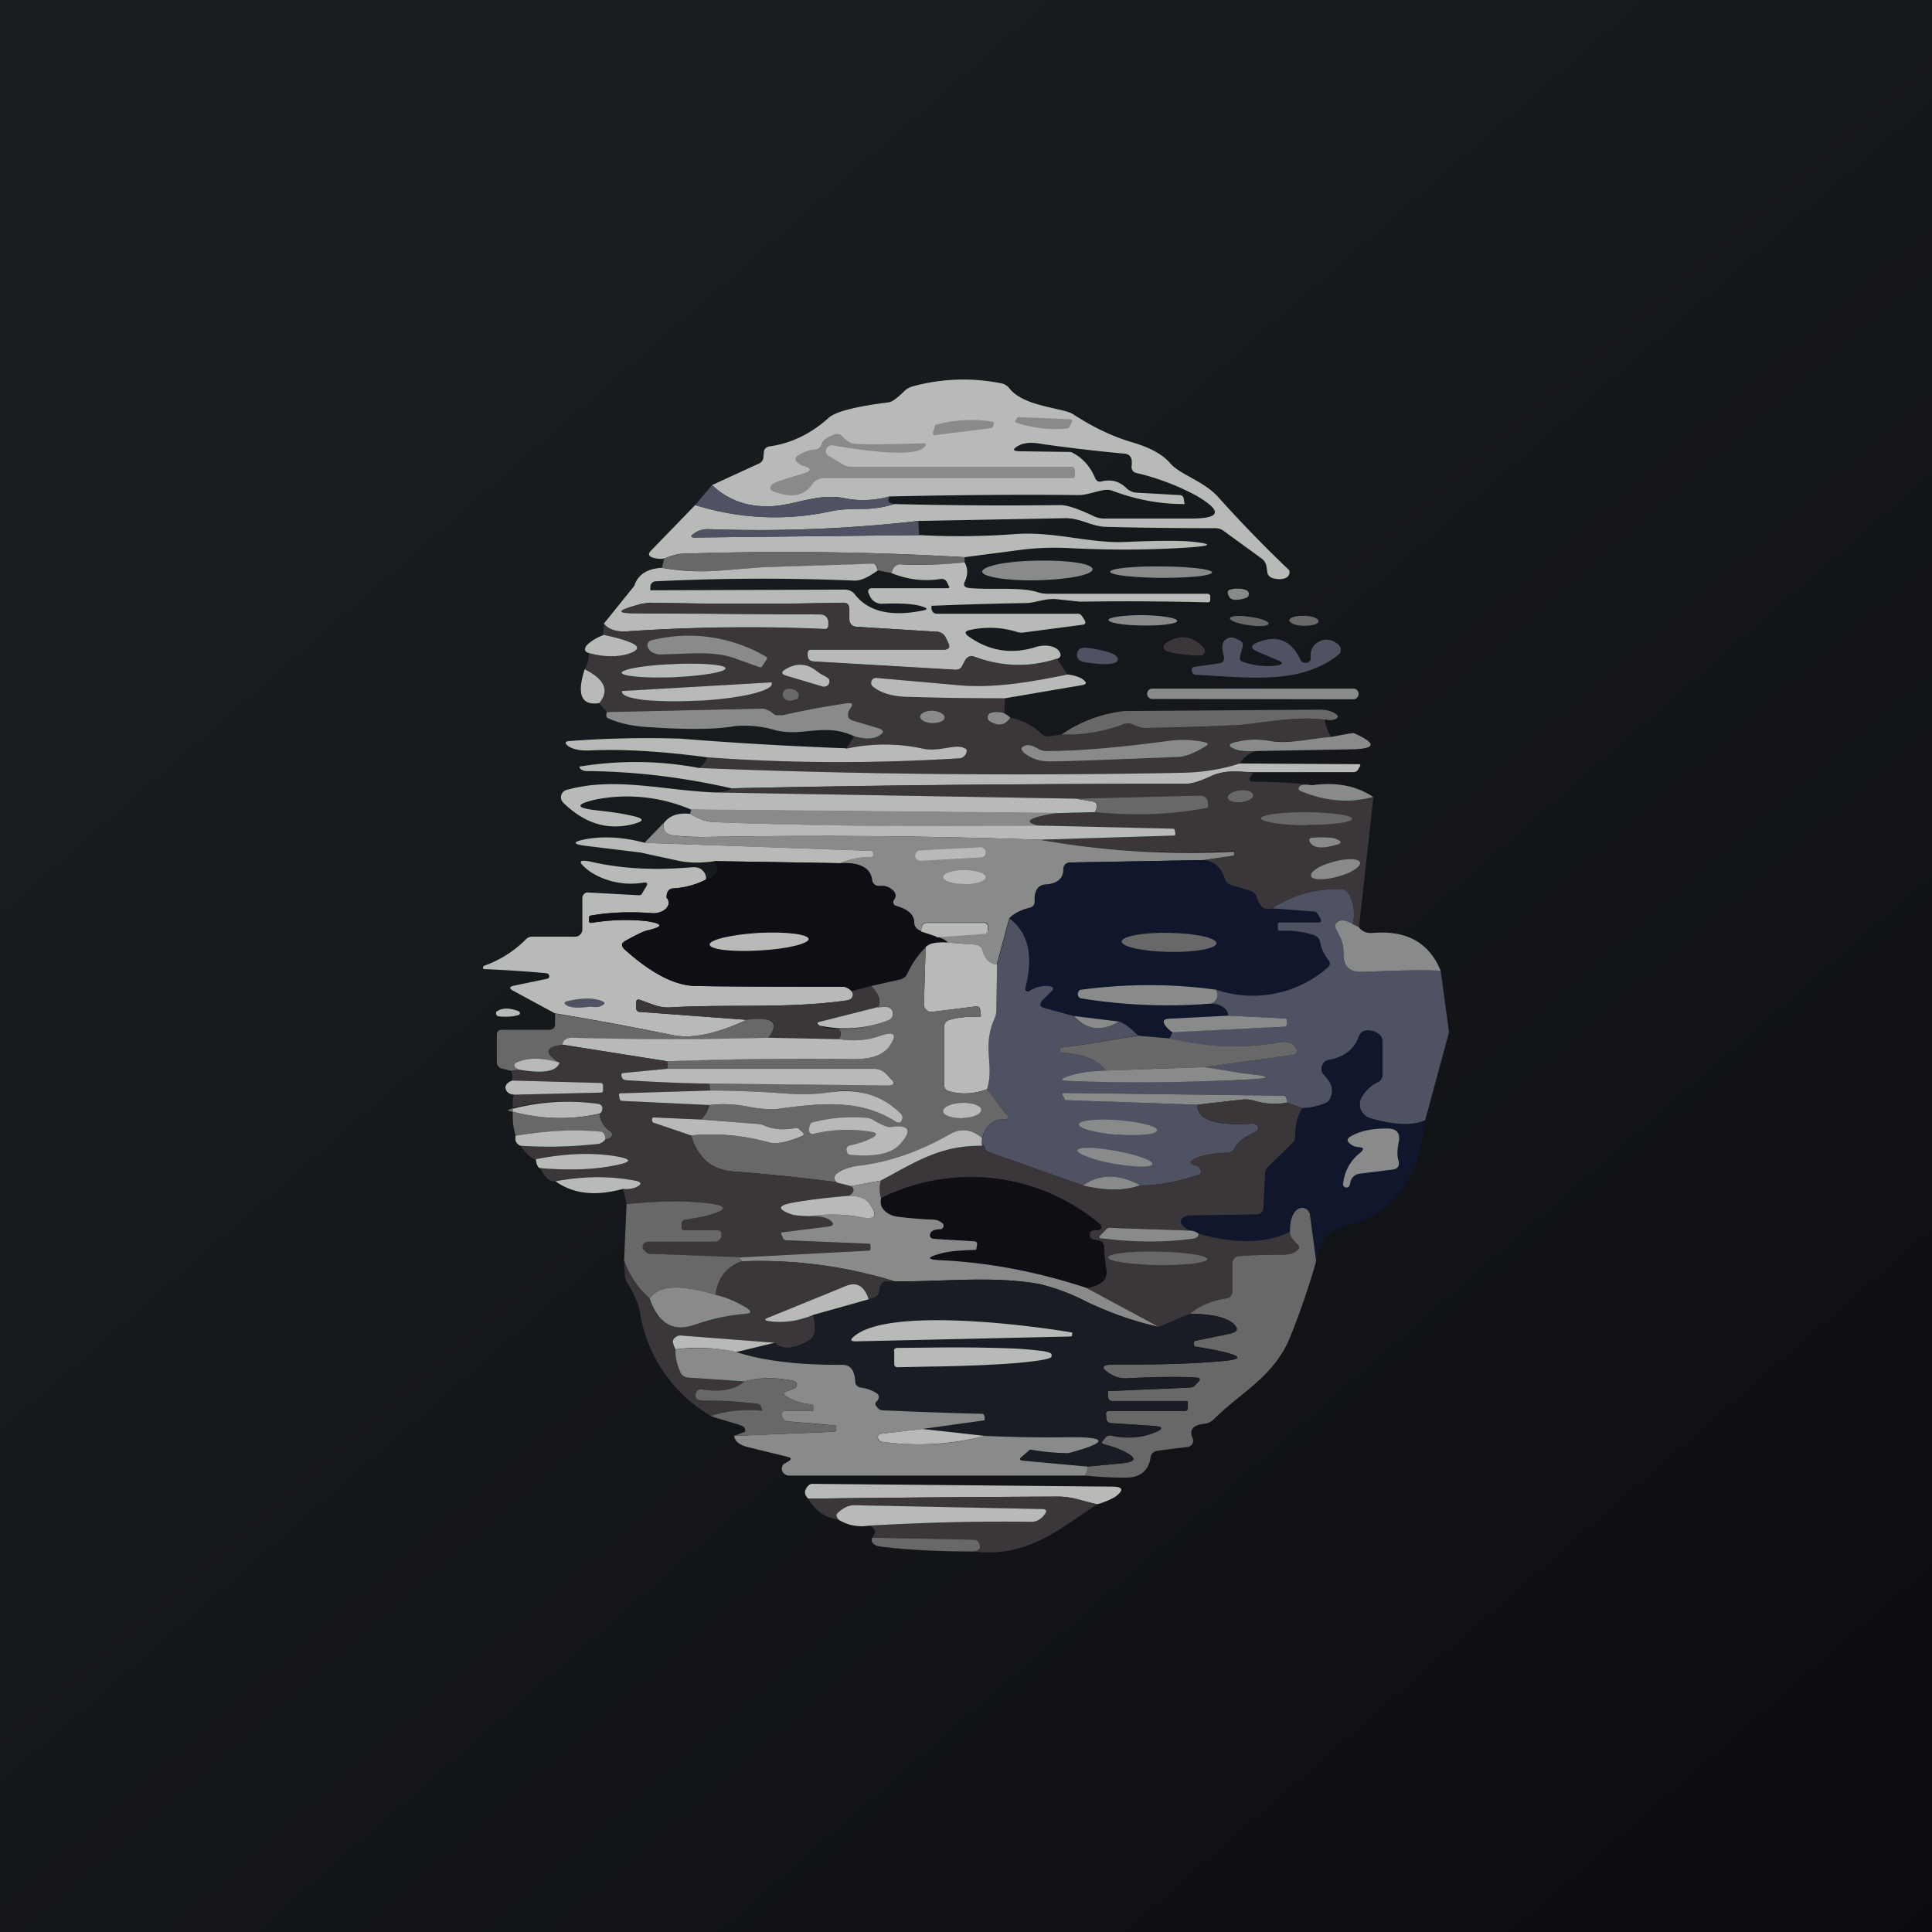 <!-- by TradingView --><svg width="56" height="56" viewBox="0 0 56 56" xmlns="http://www.w3.org/2000/svg"><path fill="url(#a)" d="M0 0h56v56H0z"/><path d="M26.62 15.1c-2.01.23-4.03.31-6.05.24a.71.71 0 0 0-.46.13c-.1.07-.1.11.03.11l6.5-.07c.93.05 1.86.04 2.8-.03 1.11-.08 2.15.27 3.15.23.9-.04 1.51-.04 1.85-.02.73.07.73.13 0 .18-1.06.07-2.2.08-3.4.02-.53-.03-1.05-.01-1.54.06l-1.54.2a90.72 90.72 0 0 0-8.18-.1c-.1 0-.28.04-.53.14a.74.74 0 0 1-.34-.03c-.11-.04-.13-.1-.05-.19l1.29-1.33c1.31.4 2.62.46 3.93.18.22-.05.53-.07.91-.07.3 0 .61-.04.93-.14 1.6.04 3.2.05 4.82.03.18 0 .5.1.96.32.1.05.2.07.31.07h2.51c.86 0 .92-.21.18-.65a7.02 7.02 0 0 0-1.76-.67c-.1-.02-.15-.1-.14-.2.03-.22-.03-.34-.2-.36a48.22 48.22 0 0 1-2.4-.28c-.3-.06-.53-.04-.7.06-.16.1-.14.14.04.15l1.47.02c.02 0 .05 0 .07.02.3.15.52.4.66.73.04.1.11.13.2.1.28-.06.5 0 .7.19.08.08.18.13.3.14l1.25.07c.07 0 .11.04.12.1l.02.13a.02.02 0 0 1-.03.03c-.7 0-1.38-.13-2.07-.39-.24-.09-.63.13-.96.13-1.83-.02-3.66 0-5.48.04-.45.12-.89.14-1.31.05-.89-.17-1.57.3-2.43.23a2.19 2.19 0 0 1-1.41-.61l1.35-.62c.09-.04.14-.11.14-.21l.01-.11c0-.1.06-.16.16-.18.64-.09 1.21-.37 1.72-.83.2-.18.79-.33 1.75-.45.1-.02.23-.12.42-.3a.56.56 0 0 1 .26-.16c.85-.23 1.7-.26 2.57-.09.1.02.18.07.24.15.43.54 1.58.56 1.85.75.6.39 1.18.66 1.74.82.5.15.86.35 1.07.6.3.34.98.51 1.41 1a37.88 37.88 0 0 0 2.04 2.1.18.18 0 0 1-.08.21c-.09.05-.2.06-.36.03-.12-.03-.2-.1-.2-.22l-.02-.12a.35.35 0 0 0-.14-.24l-1.1-.8a.4.4 0 0 0-.24-.08c-1.41 0-2.48-.02-3.2-.04-.4-.02-.72-.25-1.14-.25l-4.27.08Z" fill="#B7BAB6"/><path d="M31 12.15c.07 0 .1.04.06.1l-.08.16h-.01l-.02.01a3.54 3.54 0 0 1-1.52-.18.05.05 0 0 1 0-.04l.04-.07c.01-.03.04-.04.07-.04l1.46.06ZM27.13 12.61c-.08.02-.1-.02-.08-.1l.05-.17.01-.02.02-.01a3.86 3.86 0 0 1 1.67-.08.05.05 0 0 1 0 .05l-.01.07a.08.08 0 0 1-.07.06l-1.59.2ZM23.26 13.5a.48.48 0 0 1-.13-.08c-.1-.08-.1-.16.02-.23.15-.09.3-.15.47-.16.11-.02.18-.07.2-.18.04-.1.15-.18.35-.25.1-.04.2-.02.26.06.13.13.24.2.33.2.29.03.95.02 1.99-.01.1 0 .11.03.05.1-.2.24-1.08.23-2.66-.04a.17.17 0 0 0-.19.11.16.16 0 0 0 .08.2l.4.24a.5.5 0 0 0 .26.07h6.37a.1.1 0 0 1 .07.03.1.1 0 0 1 .03.06v.16c0 .05-.02.08-.07.08h-7.2a.42.42 0 0 0-.35.18c-.22.33-.58.4-1.08.22-.15-.05-.17-.12-.08-.22.05-.05.34-.15.89-.31.26-.08.26-.16 0-.23Z" fill="#898B8B"/><path d="M20.64 14.06c.37.37.84.57 1.41.61.86.07 1.54-.4 2.43-.23.42.09.86.07 1.3-.05a.48.48 0 0 0-.03.12c0 .03.02.05.06.07l.11.03c-.32.1-.63.15-.93.14-.38 0-.69.02-.9.07a7.67 7.67 0 0 1-3.94-.18l.49-.58ZM26.62 15.1l.02.41-6.5.07c-.12 0-.14-.04-.03-.11.12-.1.27-.14.46-.13 2.02.07 4.04-.01 6.05-.24Z" fill="#4F5262"/><path d="M27.96 16.14v.16c-.44.06-1.05.08-1.84.06-.14 0-.23.08-.28.25l-.4-.08-.02-.1c-.02-.06-.06-.08-.12-.08l-3.18.09-1.25.1c-.55.04-1.11.01-1.68-.08l.06-.27c.25-.1.43-.14.53-.14 2.72-.1 5.45-.06 8.18.1Z" fill="#696868"/><path d="M30.07 16.82c.89-.02 1.6-.16 1.6-.32s-.72-.27-1.6-.25c-.89.01-1.6.16-1.6.32 0 .15.72.27 1.6.25Z" fill="#898B8B"/><path d="M25.45 16.53c-.2.14-.44.3-.68.3a63.4 63.4 0 0 0-5.77.02.16.16 0 0 0-.15.16v.09l.01.01 5.62-.02c.12 0 .22.04.3.14.39.5 1.04.65 1.95.47.17-.03.17-.07 0-.12-.25-.08-.64-.1-1.17-.08a.37.37 0 0 1-.35-.23l-.04-.09a.1.1 0 0 1 .01-.09.1.1 0 0 1 .08-.04h2.21c.04 0 .05-.02.04-.05l-.06-.12c-.03-.07-.09-.1-.17-.1-.5.08-.98.02-1.44-.17.05-.17.14-.26.28-.25a12 12 0 0 0 1.84-.06c.1.18.1.37 0 .57-.04.1 0 .15.1.17.66.07 1.52-.04 2.03.13.1.03.18.04.28.04H35a.08.08 0 0 1 .08.09v.09c0 .04-.02.07-.07.07a89.63 89.63 0 0 0-3.71-.02l-.65-.07c-.36-.04-.63.11-.93.11a107.29 107.29 0 0 0-2.72.08v.1c.01.03.03.07.06.1.03.02.07.03.1.03h4.08c.06 0 .1.03.13.08l.07.11c.04.08.02.12-.07.13l-1.75.23-.1-.01a2.64 2.64 0 0 0-1.4-.07c-.16.03-.17.1-.04.19.58.41 1.21.52 1.89.32.17-.06.34-.07.48-.04.14.03.24.1.28.2.03.08 0 .14-.1.17-.79.26-1.6.24-2.4-.05a.2.2 0 0 0-.25.08l-.1.19a.21.21 0 0 1-.2.1l-4.11-.24c-.1-.01-.16-.07-.16-.17v-.09c0-.06.03-.09.09-.09h3.84c.16 0 .2-.07.13-.22l-.06-.12a.3.3 0 0 0-.28-.18l-2.27-.14c-.17 0-.25-.09-.25-.25v-.27c0-.12-.06-.18-.17-.18-1.8.04-3.66.04-5.6 0l-.24.03-.25.07c-.46.14-.45.2.04.2l5.4.04a.22.22 0 0 1 .22.22v.09a.13.13 0 0 1-.03.09.12.12 0 0 1-.1.03 50.8 50.8 0 0 0-5.7.06c-.32.02-.54-.05-.68-.22l.87-1.08a.24.24 0 0 0 .03-.06c.11-.3.38-.46.78-.48.57.1 1.13.12 1.68.08l1.25-.1 3.18-.1c.06 0 .1.03.12.1l.03.09Z" fill="#B7BAB6"/><path d="M33.65 16.75c.82 0 1.48-.06 1.48-.16 0-.09-.66-.17-1.48-.17-.81-.01-1.47.06-1.47.15 0 .1.66.17 1.47.18ZM35.73 17.07c.2-.02.33 0 .42.05a.12.12 0 0 1-.03.21c-.28.09-.45.07-.5-.05-.07-.12-.03-.2.1-.2Z" fill="#898B8B"/><path d="m30.64 19.1.3.45c-1.09.22-2.17.42-3.28.3l-2.26-.2a.14.14 0 0 0-.14.09.13.13 0 0 0 .04.15c.23.2.6.3 1.1.31.9.03 1.81.04 2.73.04l-.02.43a.76.76 0 0 0-.38-.02.13.13 0 0 0-.1.1.14.14 0 0 0 .06.14c.25.18.45.14.59-.09.34.07.64.22.9.46.07.07.16.1.26.08l.33-.05c.62.02 1.22-.08 1.8-.3a.32.32 0 0 1 .27 0c.13.06.2.11.36.1.95 0 1.8-.03 2.58-.07.7-.03 1.7-.28 2.62-.16.02.16.08.33.18.5-.54.04-1.2.2-1.68.12a2.8 2.8 0 0 0-1 0c-.33.07-.34.16-.03.26.1.03.29.04.54.03a.86.86 0 0 0-.48.36c-.51.17-1.08.26-1.7.27-4.67.1-9.32.05-13.97-.14.15-.12.22-.23.23-.31 2.3.17 4.73.19 7.32.03a.23.23 0 0 0 .21-.23c0-.03-.03-.05-.1-.08-.26-.1-.72.13-1.17.03a5.25 5.25 0 0 0-2.22 0l.23-.36c.29.1.53.09.7-.01.18-.1.17-.17-.02-.23l-.71-.21c-.13-.04-.17-.12-.14-.24a.34.34 0 0 1 .06-.12c.1-.13.04-.17-.15-.14-.79.12-1.4.23-1.82.33-.1.02-.15.02-.19 0a.61.61 0 0 1-.13-.08.44.44 0 0 0-.29-.1l-4.48.1-.22-.26c.3-.36.16-.69-.42-.99a.87.87 0 0 0 .12-.46c.45.12.84.13 1.15.02.33-.11.33-.23 0-.35a4.32 4.32 0 0 0-.74-.2l.03-.32c.14.17.36.24.67.22a50.78 50.78 0 0 1 5.76-.07.12.12 0 0 0 .07-.06l.01-.05v-.1a.22.22 0 0 0-.22-.21l-5.4-.03c-.49 0-.5-.07-.04-.21l.25-.07.24-.03c1.94.04 3.8.04 5.6 0 .11 0 .17.06.17.18v.27c0 .16.08.25.25.25l2.27.14a.3.3 0 0 1 .28.18l.06.13c.08.14.03.21-.13.21h-3.84c-.06 0-.1.03-.1.1V19c0 .1.06.16.17.17l4.12.24a.2.2 0 0 0 .19-.1l.1-.19a.2.2 0 0 1 .25-.09c.8.3 1.61.32 2.4.06Z" fill="#3A3639"/><path d="M33.12 18.13c.55.01 1-.05 1-.13 0-.09-.44-.16-1-.17-.54 0-.99.06-.99.14 0 .08.44.16 1 .16Z" fill="#898B8B"/><path d="M36.2 18.12c.3.05.56.03.57-.04.02-.07-.23-.16-.54-.2-.3-.05-.57-.03-.58.04 0 .07.23.16.54.2ZM37.8 18.14c.23 0 .42-.05.42-.13 0-.09-.19-.16-.42-.16-.23-.01-.43.05-.43.13s.19.16.42.16Z" fill="#696868"/><path d="M17.48 18.4c.31.06.56.13.74.2.33.12.33.24 0 .35-.31.1-.7.1-1.15-.02-.08-.02-.12-.06-.11-.12 0-.04.02-.08.06-.12.14-.13.3-.22.46-.28Z" fill="#B7BAB6"/><path d="M21.33 19.09c-.64-.23-1.27-.14-2.22-.12a.57.57 0 0 1-.18-.05.29.29 0 0 1-.15-.15.16.16 0 0 1 0-.13.15.15 0 0 1 .1-.08 4.43 4.43 0 0 1 3.35.49v.05l-.13.2c-.02.04-.04.05-.08.04l-.7-.25Z" fill="#898B8B"/><path d="M34.37 18.48c.18.02.36.12.52.3a.13.13 0 0 1-.08.22c-.14 0-.3 0-.5-.03-.2-.02-.37-.05-.5-.1a.13.13 0 0 1-.08-.1.13.13 0 0 1 .05-.12c.2-.14.4-.2.59-.17Z" fill="#3A3639"/><path d="m37.02 19.13-.57-.24c-.21-.1-.21-.18 0-.27.57-.23.98-.06 1.24.5.02.05.06.08.12.09a.2.2 0 0 0 .12-.02.1.1 0 0 0 .06-.1v-.13a.44.44 0 0 1 .22-.35.45.45 0 0 1 .42-.03c.17.08.25.17.23.28 0 .05-.03.1-.08.13-1.1.86-2.55.65-4.1.57a.12.12 0 0 1-.13-.1.12.12 0 0 1 0-.08c.01-.03.03-.05.07-.05l.7-.1c.13-.01.18-.09.15-.22-.06-.21-.05-.36.02-.44.1-.1.2-.12.33-.06l.13.06c.03.02.05.04.07.08v.1l-.07.24c-.03.11 0 .18.09.2.34.11.66.14.96.1.2-.03.2-.09.02-.16ZM32.4 19.12c-.02.14-.33.17-.92.08-.2-.03-.28-.11-.26-.25.02-.14.13-.2.32-.17.6.09.88.2.86.34Z" fill="#4F5262"/><path d="M19.53 19.63c.83-.04 1.5-.15 1.5-.26 0-.1-.68-.16-1.51-.12-.83.03-1.5.15-1.5.25s.68.16 1.51.13ZM23.67 19.45c.12.1.26.15.32.2.03.02.05.05.05.08s0 .07-.02.1a.2.2 0 0 1-.05.05.18.18 0 0 1-.12.02l-1.07-.32c-.13-.04-.14-.1-.03-.17.32-.2.63-.19.92.04ZM16.95 19.4c.58.29.72.62.42.98-.52.08-.66-.25-.42-.99ZM30.95 19.55c.21.03.37.08.46.16.1.08.08.13-.05.15l-2.23.38c-.92 0-1.83-.01-2.74-.04-.5 0-.86-.11-1.09-.3a.14.14 0 0 1-.04-.16.14.14 0 0 1 .14-.09l2.26.2c1.1.12 2.2-.08 3.29-.3ZM22.36 19.78a.02.02 0 0 1 .01 0v.04c.01.1-.2.2-.6.3-.4.09-.93.16-1.5.19h-.1a11.3 11.3 0 0 1-1.51-.02c-.2-.03-.36-.06-.47-.1-.1-.04-.16-.08-.16-.13v-.03l4.33-.25Z" fill="#B7BAB6"/><path d="M39.24 19.96H33.4a.15.15 0 0 0-.15.14v.01c0 .08.07.15.15.15l5.83.01c.08 0 .15-.07.15-.15v-.01a.15.15 0 0 0-.15-.15Z" fill="#898B8B"/><path d="M22.98 20.3a.27.27 0 0 1-.22-.03.17.17 0 0 1-.07-.12.16.16 0 0 1 .05-.14c.08-.07.18-.06.32 0l.08.08c.01.03.02.07 0 .1 0 .05-.03.08-.08.09-.04 0-.06 0-.08.02Z" fill="#696868"/><path d="M24.76 21.34c-.87-.4-1.46.02-2.27-.17a3.1 3.1 0 0 0-1.21-.12c-.56.1-1.42.1-2.57.02-.43-.03-.8-.12-1.08-.25-.06-.02-.07-.08-.04-.18l4.48-.1c.1 0 .2.04.29.1.04.04.08.06.13.09h.19c.43-.1 1.03-.22 1.82-.34.2-.03.25.01.15.14a.34.34 0 0 0-.06.12c-.03.12.01.2.14.24l.71.21c.19.06.2.13.03.23-.18.1-.42.1-.71.01Z" fill="#898B8B"/><path d="M38.4 20.86c-.91-.12-1.93.13-2.62.16-.77.04-1.63.06-2.58.08-.16 0-.23-.05-.36-.1a.32.32 0 0 0-.27-.01c-.58.22-1.18.32-1.8.3a3.93 3.93 0 0 1 1.83-.68l5.65-.04c.17 0 .32.03.45.11.11.07.1.13-.01.17a.46.46 0 0 1-.29 0Z" fill="#696868"/><path d="M27.02 20.96c.2 0 .36-.07.36-.16 0-.1-.15-.18-.34-.2-.2 0-.36.07-.37.17 0 .1.15.18.35.19ZM29.1 20.67c.06.03.12.07.18.13-.14.23-.34.26-.6.1a.14.14 0 0 1-.05-.14.13.13 0 0 1 .1-.1c.1-.03.22-.03.38.01ZM36.4 21.77c-.24.01-.42 0-.53-.03-.31-.1-.3-.19.03-.25.3-.07.64-.07 1 0 .49.07 1.14-.09 1.68-.13.43-.08.65-.12.66-.11.68.3.65.46-.1.47l-2.73.05Z" fill="#898B8B"/><path d="M24.53 21.7a5.25 5.25 0 0 1 2.22 0c.45.1.91-.13 1.17-.03.07.03.1.05.1.08a.23.23 0 0 1-.21.23c-2.59.16-5.03.14-7.32-.03-1.28-.17-2.4-.24-3.34-.2-.33.02-.56-.03-.7-.14-.09-.08-.07-.12.05-.13a30.3 30.3 0 0 1 3.22-.07c1.61.13 3.22.22 4.8.28Z" fill="#B7BAB6"/><path d="M30.35 21.77c.9 0 2.08-.1 3.57-.3.3-.04.64-.03.99.04.12.03.13.07.02.13-.33.2-.6.3-.79.3-2 .08-3.24.13-3.71.13-.3 0-.54-.08-.75-.25-.1-.1-.1-.16.04-.21.1-.03.21 0 .35.08.09.06.18.08.28.08Z" fill="#898B8B"/><path d="M20.26 22.26c4.65.19 9.3.23 13.97.14.62-.01 1.19-.1 1.7-.27l3.46.02c.04 0 .05.02.03.06l-.06.1a.13.13 0 0 1-.05.05.14.14 0 0 1-.07.02h-2.9c-.45 0-.8-.08-1.24.12-.32.15-.56.22-.72.22-4.4 0-8.8.04-13.18.13-1.4-.32-2.8-.49-4.21-.5a.26.26 0 0 1-.16-.06c-.05-.05-.05-.07.03-.08 1.16-.18 2.29-.16 3.4.05Z" fill="#B7BAB6"/><path d="M36.34 22.39c-.08.09-.12.15-.12.2 0 .05.05.07.15.07.57 0 1.12.03 1.66.1-.19-.03-.3-.02-.36.03-.05.06-.04.1.04.14.71.3 1.41.36 2.1.17l-.42 3.79-.18-.1c.07-.31.03-.6-.1-.86a.25.25 0 0 0-.23-.15 3.3 3.3 0 0 0-2 .55c-.21.08-.37-.03-.46-.33a.28.28 0 0 0-.19-.18l-.54-.16a.27.27 0 0 1-.19-.18c-.1-.34-.32-.52-.63-.55l.88-.13c.02 0 .03-.02.03-.04v-.07c0-.02-.01-.02-.02-.02a25.1 25.1 0 0 1-5.63-.33l3.89-.12c.03 0 .05-.02.05-.05l-.02-.1c0-.03-.02-.05-.04-.05l-3.88-.08c-.5-.11-.34-.24.48-.37l1.12-.03A11.6 11.6 0 0 0 35 23.4c.01-.01.02-.03.01-.04l-.01-.12a.21.21 0 0 0-.22-.18l-3.6.09-10.45-.18c.32-.03.48-.08.46-.12 4.39-.1 8.78-.13 13.18-.13.16 0 .4-.07.72-.22.44-.2.79-.13 1.24-.11Z" fill="#3A3639"/><path d="m20.74 22.97 10.45.18.47.08c.1.01.14.07.13.17-.01.05-.03.1-.06.14l-1.12.03-10.57-.1a4.72 4.72 0 0 0-2.75-.3c-.63.14-.62.25.02.32.48.05.83.11 1.07.17.29.07.29.14 0 .22-.75.2-1.43 0-2.06-.62a.22.22 0 0 1 .09-.36c1.4-.4 2.88.02 4.33.07Z" fill="#B7BAB6"/><path d="M38.03 22.76c.71-.1 1.3.02 1.77.34-.68.19-1.38.13-2.1-.17-.07-.03-.08-.08-.03-.14.05-.05.17-.06.36-.03Z" fill="#898B8B"/><path d="M35.98 23.25c.2-.02.35-.12.34-.2 0-.1-.18-.16-.38-.14-.2.02-.36.12-.35.21.01.1.19.15.39.13ZM31.73 23.54a.33.33 0 0 0 .06-.14c.01-.1-.03-.16-.13-.17l-.47-.08 3.6-.09a.21.21 0 0 1 .22.18l.01.12a.06.06 0 0 1-.05.06c-1.07.2-2.15.23-3.24.12Z" fill="#696868"/><path d="M30.6 23.57c-.81.13-.97.26-.47.37-3.71.03-6.86 0-9.45-.11-.2-.01-.43-.09-.68-.24l.04-.13 10.57.1Z" fill="#898B8B"/><path d="M20 23.59c.25.15.47.23.68.24 2.59.1 5.74.14 9.45.1l3.88.09c.02 0 .04.02.04.04l.02.11c0 .03-.02.05-.05.05l-3.89.12c-3.17-.11-6.41-.14-9.71-.08-.31 0-.62-.01-.93-.05-.2-.03-.28-.14-.25-.35.16-.22.42-.31.76-.27Z" fill="#B7BAB6"/><path d="M37.87 23.91c.73 0 1.32-.07 1.32-.18 0-.1-.59-.18-1.32-.19-.73 0-1.32.08-1.32.18 0 .1.59.2 1.32.2Z" fill="#696868"/><path d="M19.24 23.86c-.03.2.06.32.25.35.3.04.62.06.93.05 3.3-.06 6.54-.03 9.71.08a25.09 25.09 0 0 0 5.64.35v.07c0 .02 0 .04-.02.04l-.88.13L31 25a.19.19 0 0 0-.18.2c0 .27-.18.42-.53.44a.3.3 0 0 0-.25.16.65.65 0 0 0-.05.32c0 .1-.04.16-.14.19-.27.07-.47.17-.6.31l-.36 1.34c-.22-.02-.36-.16-.43-.42-.02-.1-.09-.15-.2-.16l-.8-.06c-.04-.06-.15-.12-.32-.17l1.4-.09c.02 0 .05-.01.07-.04a.12.12 0 0 0 .03-.07v-.1a.1.1 0 0 0-.1-.11h-1.66c-.1 0-.15.05-.17.14l-.01.11a.37.37 0 0 1-.13-.07.23.23 0 0 1-.08-.18c0-.22-.17-.38-.52-.48a.12.12 0 0 1-.07-.17c.1-.14.05-.26-.15-.37a.35.35 0 0 0-.16-.04h-.13c-.1 0-.17-.07-.19-.17-.04-.35-.35-.52-.92-.49.27-.12.57-.18.89-.18.02 0 .03 0 .04-.02a.13.13 0 0 0 .02-.08c0-.05-.04-.08-.1-.08l-6.52-.23.55-.57ZM38.07 24.28c.32-.02.52 0 .61.02.23.08.24.15 0 .2-.35.1-.58.08-.69-.06-.07-.1-.05-.16.08-.16Z" fill="#898B8B"/><path d="m18.69 24.43 6.53.23c.05 0 .08.03.09.08 0 .03 0 .06-.02.08-.01.02-.02.02-.04.02-.32 0-.62.06-.9.18l-3.63-.06c-.39.06-.76.06-1.1-.02l-1.06-.23-1.56-.19c-.42-.05-.42-.12 0-.2.53-.09 1.1-.05 1.69.11ZM28.41 24.56l-1.75.09a.15.15 0 0 0-.13.15v.01c0 .08.07.14.15.14l1.75-.1c.08 0 .14-.06.14-.14v-.02a.15.15 0 0 0-.16-.13Z" fill="#B7BAB6"/><path d="M38.77 25.41c.4-.1.69-.3.65-.41-.03-.12-.38-.13-.77-.02-.4.1-.68.29-.65.41.03.12.38.13.77.02Z" fill="#898B8B"/><path d="M20.46 25.5c-.3.14-.6.23-.94.25-.1 0-.16.06-.18.15-.02.07-.03.12-.01.13.04.04.05.1.05.15 0 .05-.03.1-.07.15a.44.44 0 0 1-.17.1.53.53 0 0 1-.22.04 7.26 7.26 0 0 0-1.8.07c-.03 0-.04.02-.04.05l-.01.1c0 .04.02.07.07.06.64-.1 1.18-.1 1.6-.05.5.07.5.16 0 .27-.1.03-.3.13-.62.3-.11.07-.12.15-.02.24.78.7 1.47 1.07 2.1 1.07 1.1.02 2.5.02 4.22.02.09 0 .18.04.27.14.05.07.04.13 0 .2-.04.03-.1.05-.16.06-1.68.24-3.42.1-5.13.2-.3.01-.5-.1-.85-.22-.07-.02-.11 0-.11.08v.17a.1.1 0 0 0 .1.1l3.1.23c-.87.41-1.59.56-2.16.44a87.57 87.57 0 0 0-3.4-.63l-1.2-.65c-.13-.07-.12-.12.02-.15l.96-.2a.07.07 0 0 0 .06-.08c-.01-.05-.03-.07-.08-.08a34.01 34.01 0 0 0-1.82-.12.05.05 0 0 1-.02-.03v-.04l.04-.03a3.2 3.2 0 0 0 1.2-.76.24.24 0 0 1 .18-.08h1.25a.21.21 0 0 0 .21-.21v-.9a.17.17 0 0 1 .12-.17h.06l1.46.08a.1.1 0 0 0 .05-.01.1.1 0 0 0 .04-.04l.13-.22c.04-.07.02-.1-.07-.1a2.18 2.18 0 0 1-1.56-.31c-.4-.3-.37-.39.12-.27.82.18 1.75.23 2.8.14.12-.01.22 0 .3.06.1.08.15.18.13.3Z" fill="#B7BAB6"/><path d="M24.36 25.02c.57-.03.88.14.92.49.02.1.08.16.19.17h.13c.05 0 .1.02.16.04.2.11.25.23.15.37a.12.12 0 0 0 .02.15l.05.02c.35.1.52.26.52.48 0 .07.03.13.08.18.04.03.08.06.13.07l.44.16c.17.05.28.11.32.17-.33-.02-.55.02-.64.14-.23.23-.4.48-.52.76a.3.3 0 0 1-.22.17l-.84.19-.56.15c-.09-.09-.18-.13-.27-.13-1.72 0-3.13 0-4.23-.02-.62 0-1.31-.36-2.1-1.07-.09-.1-.08-.17.03-.23.31-.18.52-.28.62-.3.5-.12.5-.2 0-.28a5.87 5.87 0 0 0-1.6.05c-.05 0-.07-.02-.07-.07v-.09c0-.03.02-.05.05-.05.53-.1 1.13-.12 1.8-.07.07 0 .15 0 .22-.03a.44.44 0 0 0 .17-.11c.04-.05.07-.1.07-.15 0-.06-.01-.1-.05-.15-.02-.01-.01-.06 0-.13.03-.1.09-.14.19-.15.33-.02.65-.1.94-.26a.5.5 0 0 0 .25-.13c.07-.07.1-.15.06-.25l-.05-.15 3.64.06Z" fill="#0E0E14"/><path d="M34.87 24.93c.31.03.52.2.63.55.03.1.1.15.2.18l.53.16a.27.27 0 0 1 .19.18c.1.3.25.41.46.33l1.2.1a.14.14 0 0 1 .12.07l.07.12c.04.08.02.12-.07.12h-1.1c-.04 0-.06.02-.06.06v.12c0 .04.02.06.05.06.34-.02.66.02.98.12.12.04.18.12.2.23.03.16.1.32.23.5.07.08.06.15-.02.22a3.3 3.3 0 0 1-3.22.64c-1.28-.18-2.6-.18-3.94 0a.08.08 0 0 0-.05.04c-.04.06-.04.12 0 .17l.08.04c1.24.2 2.49.25 3.74.15.3.01.48.13.52.35l-1.75.1c-.13 0-.16.05-.1.16.03.07.1.14.23.22l-.09.18-.92-.08c-.24-.25-.42-.38-.55-.4l-1.3-.17-.85-.23c-.15-.04-.17-.12-.06-.23l.24-.24c.1-.1.08-.15-.06-.17a.9.9 0 0 0-.57.15.08.08 0 0 1-.08 0 .08.08 0 0 1-.03-.09c.24-.93.09-1.6-.46-2.02.13-.14.33-.24.6-.31.1-.03.14-.09.14-.2 0-.13.01-.24.05-.31a.3.3 0 0 1 .25-.16c.35-.02.53-.17.53-.45A.19.19 0 0 1 31 25l3.86-.07Z" fill="#10172C"/><path d="M27.95 25.63c.35 0 .62-.1.62-.2 0-.12-.27-.2-.61-.21-.34 0-.62.09-.62.2 0 .11.27.2.61.2Z" fill="#B7BAB6"/><path d="M39.2 26.78c-.18-.1-.32-.13-.41-.07-.1.06-.12.14-.06.23.15.28.21.39.2.7 0 .37.2.55.58.53 1.1-.05 1.86-.06 2.25-.03l.24 1.78-.69 2.55c-.36.17-.9.15-1.6-.06a.42.42 0 0 1-.27-.25.4.4 0 0 1 .03-.36c.12-.2.27-.34.46-.43.1-.04.14-.12.14-.22v-.95c0-.1-.05-.2-.14-.25a.52.52 0 0 0-.3-.08c-.11 0-.2.06-.24.17-.13.38-.43.6-.87.68a.26.26 0 0 0-.2.18.25.25 0 0 0 .06.26c.2.2.28.4.2.62-.03.1-.1.18-.2.21-.2.08-.42.12-.64.13l-.43-.16a.7.7 0 0 1-.02-.1c0-.06-.04-.1-.1-.1l-6.34-.08c-.06 0-.07.02-.05.07l.04.08c0 .02.01.03.03.04l.04.02 3.8.13c-.02.44.51.62 1.6.55.06 0 .1.02.14.06a.11.11 0 0 1 .01.1.12.12 0 0 1-.06.07c-.32.15-.52.3-.6.46a.24.24 0 0 1-.22.15c-.4.02-.72.07-.93.17-.2.08-.19.16.03.21.05.02.08.04.1.08.06.09.04.15-.06.19-.6.2-1.15.3-1.66.3-.63-.34-1.2-.34-1.67 0l-2.74-.97a.15.15 0 0 1-.1-.1c-.03-.1-.05-.13-.07-.08a.52.52 0 0 1 0-.22c.08-.36.3-.54.65-.55.09 0 .1-.04.05-.12l-.57-.75c.22-.71-.15-1.2.21-2.03.04-.09.06-.19.06-.29l.02-1.29.36-1.34c.55.42.7 1.09.46 2.02a.08.08 0 0 0 .07.1l.04-.01a.9.9 0 0 1 .57-.15c.14.02.16.08.06.17l-.24.24c-.1.11-.09.19.06.23l.84.23c.38.41.82.46 1.3.16.14.03.32.16.56.4-.7.13-1.43.24-2.17.35-.05 0-.07.02-.08.05-.03.06 0 .09.06.1.62.04 1.05.22 1.26.52-.47 0-.85.07-1.13.18-.17.07-.17.11.02.12 1.65.06 3.33.05 5.03-.03.97-.04.96-.1 0-.2-.07 0-.42-.06-1.06-.17l2.57-.35c.1-.02.13-.07.1-.17-.07-.18-.23-.24-.48-.2a7.8 7.8 0 0 1-3.2-.1l.09-.2 3.24-.15a.07.07 0 0 0 .07-.07v-.11c0-.04-.02-.06-.06-.06l-1.63-.08c-.04-.22-.22-.34-.52-.35.18-.05.24-.18.17-.4a3.3 3.3 0 0 0 3.22-.64c.08-.07.09-.14.02-.23-.13-.17-.2-.33-.23-.49a.27.27 0 0 0-.2-.23c-.32-.1-.64-.14-.98-.12-.03 0-.05-.02-.05-.06v-.12c0-.04.02-.06.06-.06h1.1c.09 0 .11-.04.07-.12l-.07-.12a.14.14 0 0 0-.12-.08l-1.2-.09a3.3 3.3 0 0 1 2-.55c.1 0 .18.06.23.15.13.27.17.55.1.85Z" fill="#4F5262"/><path d="M27.15 27.15 26.7 27l.01-.1c.02-.1.07-.15.17-.15h1.65a.1.1 0 0 1 .1.1v.1c0 .03 0 .06-.02.08a.11.11 0 0 1-.08.04l-1.4.1Z" fill="#B7BAB6"/><path d="m39.2 26.78.19.1c.1.13.24.18.42.16.97-.08 1.62.29 1.95 1.1-.4-.03-1.14-.02-2.25.03-.39.02-.58-.16-.57-.54 0-.3-.06-.41-.21-.69-.06-.1-.04-.17.06-.23s.23-.03.42.07Z" fill="#898B8B"/><path d="M22.02 27.55c.79-.04 1.42-.2 1.42-.33-.01-.14-.66-.22-1.45-.18-.8.05-1.43.2-1.42.34 0 .14.65.22 1.45.17Z" fill="#B7BAB6"/><path d="M33.88 27.59c.76.02 1.38-.1 1.38-.25s-.6-.29-1.37-.3c-.75-.02-1.37.1-1.38.25 0 .15.61.29 1.37.3Z" fill="#696868"/><path d="m27.47 27.32.8.06c.11.01.18.07.2.16.07.26.21.4.43.42l-.02 1.3c0 .1-.02.2-.06.28-.36.83.01 1.32-.21 2.03-.37.14-.74.16-1.1.06-.09-.02-.14-.08-.14-.18v-1.69c0-.1.05-.17.16-.2.28-.08.56-.1.84-.08.05 0 .07-.02.06-.07l-.02-.15a.1.1 0 0 0-.12-.09l-1.27.16a.22.22 0 0 1-.24-.21l.05-1.66c.1-.12.3-.16.64-.14Z" fill="#B7BAB6"/><path d="m26.83 27.46-.05 1.66a.21.21 0 0 0 .15.2c.03.01.06.02.09.01l1.27-.16a.1.1 0 0 1 .08.02.1.1 0 0 1 .04.07l.02.15c.01.05-.01.07-.06.07-.28-.02-.56 0-.84.08-.1.03-.16.1-.16.2v1.69c0 .1.05.16.15.18.35.1.72.08 1.09-.06l.57.75c.06.08.04.12-.05.12-.35 0-.57.19-.66.55-.3-.26-.61-.3-.93-.12a7.2 7.2 0 0 1-2.72.94c-.15.02-.27.05-.36.09-.28.12-.34.25-.18.37-.98-.13-1.96-.23-2.95-.31a1.42 1.42 0 0 1-.82-.27 1.6 1.6 0 0 1-.48-.78c.76-.07 1.51 0 2.25.2.22.06.54 0 .97-.17.05-.03.06-.06.02-.1l-.1-.1a.15.15 0 0 0-.06-.04h-.07c-.33.06-.63.04-.9-.08a.43.43 0 0 0-.15-.04l-1.67-.13c.12-.12.2-.26.24-.42.37-.04.74-.03 1.09.04.4.08.73.1.97.06 1.2-.16 2.34-.27 3.37.39.03.02.06.02.09.02.03-.01.05-.04.07-.09a.16.16 0 0 0-.04-.17 2.29 2.29 0 0 0-2.06-.62c-.38.06-.83.07-1.37.03-.7-.05-1.4-.08-2.1-.08l-.02-.2 5.17.04c.19 0 .22-.06.08-.2l-.12-.12a.48.48 0 0 0-.36-.15h-6a.33.33 0 0 0 0-.22c1.8-.07 3.61-.09 5.43-.06.5 0 .83-.12 1-.36.26-.36.18-.46-.24-.32a2.5 2.5 0 0 1-1.21.1c.08-.1.08-.2 0-.3.47.02.95-.06 1.45-.25a.2.2 0 0 0 .02-.36c-.06-.03-.17-.03-.33-.02.1-.16.03-.37-.2-.61l.84-.19a.3.3 0 0 0 .21-.17c.13-.28.3-.53.53-.76Z" fill="#696868"/><path d="M25.25 28.58c.23.24.3.45.2.61l-1.66.42c-.11.03-.12.07-.02.12.13.07.3.1.54.08.08.11.08.21 0 .31l-2.05-.03c.35-.45.14-.63-.62-.53l-3.1-.23a.1.1 0 0 1-.1-.1v-.17c0-.08.04-.1.11-.08.34.13.54.23.85.22 1.7-.1 3.45.04 5.13-.2.07-.01.12-.03.15-.07.05-.06.06-.12.01-.2l.56-.15Z" fill="#3A3639"/><path d="M35.26 28.7c.07.2 0 .34-.17.39-1.25.1-2.5.05-3.74-.15a.13.13 0 0 1-.08-.04c-.04-.05-.04-.1 0-.17a.07.07 0 0 1 .05-.04c1.34-.18 2.66-.18 3.94 0Z" fill="#898B8B"/><path d="M17.1 29.18c-.34.05-.57.03-.68-.04-.08-.06-.07-.1.02-.12.37-.09.67-.1.9-.04.24.06.24.13 0 .21h-.12l-.12-.01Z" fill="#4F5262"/><path d="M25.45 29.2c.16-.02.27-.02.33.01a.2.2 0 0 1 .1.19.2.2 0 0 1-.12.17 3.5 3.5 0 0 1-1.99.16c-.1-.05-.1-.1.02-.12l1.66-.42ZM15.03 29.42c-.15.05-.34.06-.58.04a.09.09 0 0 1-.07-.11c0-.02.01-.03.03-.04.15-.1.36-.1.62 0a.06.06 0 0 1 .04.06.06.06 0 0 1-.04.05Z" fill="#B7BAB6"/><path d="M21.64 29.56c.76-.1.97.08.62.53-1.87.04-3.77.04-5.69 0-.16-.01-.25.06-.27.2-.5.06-.53.23-.08.52-.5-.16-.92-.16-1.25 0-.07.03-.08.07-.03.14a.3.3 0 0 0 .08.06l-.2.03-.24-.06c-.12-.02-.18-.1-.18-.2V30c0-.1.05-.15.15-.15h1.36c.12 0 .18-.06.18-.17v-.3c1.1.18 2.24.39 3.39.62.57.12 1.3-.03 2.16-.44Z" fill="#696868"/><path d="M32.43 29.61c-.5.3-.93.25-1.3-.16l1.3.16ZM35.61 29.44l1.63.08c.04 0 .06.02.06.06v.1a.07.07 0 0 1-.07.08l-3.24.16a.68.68 0 0 1-.23-.22c-.06-.1-.03-.16.1-.17l1.75-.09Z" fill="#898B8B"/><path d="M41.31 32.47c-.17 1.7-.93 2.72-2.28 3.07-.63.16-.76.43-.88 1.01l-.18-1.33a.23.23 0 0 0-.14-.19.24.24 0 0 0-.23.03c-.14.1-.21.32-.2.64-.71.35-1.6.37-2.66.06a.4.4 0 0 0-.26-.09c-.16-.1-.25-.18-.26-.24l.01-.07a.17.17 0 0 1 .05-.06.26.26 0 0 1 .08-.05.32.32 0 0 1 .1-.02l1.94-.03c.14 0 .21-.07.22-.22l.06-.96a.3.3 0 0 1 .1-.2l.7-.72a.2.2 0 0 0 .07-.15c0-.32.06-.6.2-.83.21 0 .43-.05.63-.13.1-.03.17-.1.2-.2.08-.23 0-.43-.2-.63a.26.26 0 0 1 .14-.44c.44-.07.73-.3.87-.68a.25.25 0 0 1 .25-.17c.1 0 .2.02.29.08.1.06.14.14.14.25v.95c0 .1-.05.18-.14.22-.19.09-.34.23-.46.43a.4.4 0 0 0 .08.51c.04.05.1.08.16.1.7.2 1.23.23 1.6.06Z" fill="#10172C"/><path d="m19.33 30.76-3.03-.48c.02-.13.11-.2.27-.2 1.92.05 3.82.05 5.7 0l2.04.04c.44.07.85.03 1.21-.1.42-.14.5-.04.25.32-.18.24-.51.36-1 .36-1.83-.03-3.64 0-5.44.06Z" fill="#B7BAB6"/><path d="m32.98 30.02.92.08c1.1.26 2.16.3 3.2.11.25-.04.4.02.48.2.03.1 0 .15-.1.17l-2.57.35-2.86.1c-.21-.3-.64-.48-1.26-.52-.07-.01-.09-.04-.06-.1 0-.03.03-.05.08-.05.74-.1 1.46-.22 2.17-.34Z" fill="#696868"/><path d="m16.3 30.28 3.03.48c.03.06.03.14 0 .22l-1.25.12c-.04 0-.07.02-.07.07 0 .03.01.06.03.08.01.03.05.05.1.05.81.06 1.62.1 2.42.11l.03.2-2.61.08c-.03 0-.04.02-.04.05l.02.1c0 .04.03.07.07.07l2.53.12a.91.91 0 0 1-.24.42l-1.36-.06c-.03 0-.05.01-.06.05v.07l.04.03 1.1.37c.09.33.25.58.47.78.18.15.45.24.82.27 1 .08 1.97.18 2.95.31l.4.1c.04.04.07.08.06.13 0 .06-.05.11-.13.16-.59.05-1.12.1-1.58.19-.51.09-.52.21-.02.37.04.02.2.03.49.03.28 0 .47.04.57.13.1.1.09.15-.05.17l-1.35.17c-.03 0-.04.02-.03.05l.05.1a.12.12 0 0 0 .1.08l2.4.1c.02 0 .03.01.03.03l.01.1c.01.05 0 .07-.05.07l-3.77.2-2.6-.11a.11.11 0 0 1-.07-.04l-.07-.06a.14.14 0 0 1-.03-.16.15.15 0 0 1 .14-.1h1.93l.09-.01c.06-.03.1-.08.11-.17.01-.1-.02-.14-.12-.14h-.95c-.05 0-.08-.02-.08-.07v-.13c0-.05.03-.08.08-.1l.56-.1c.75-.2.74-.33-.03-.4-.64-.05-1.38-.04-2.21.04l-.1-.44c.16 0 .28 0 .36-.04.2-.09.2-.16-.02-.2a6.03 6.03 0 0 0-2.3.02c-.17.02-.31-.1-.43-.38.85.07 1.57.04 2.15-.08.52-.1.51-.2 0-.27-.7-.1-1.47-.07-2.3.09-.1 0-.25-.14-.44-.39.73.05 1.48.03 2.24-.05a.33.33 0 0 0 .23-.14c.06 0 .11-.02.14-.05.08-.07.07-.14-.01-.2a.67.67 0 0 1-.31-.5c.05 0 .08-.05.09-.13a.13.13 0 0 0-.1-.14 6.31 6.31 0 0 0-2.49.11.75.75 0 0 1 .03-.38l2.51-.06c.05 0 .07-.02.07-.07v-.14c0-.04-.03-.07-.07-.07l-2.56-.07a.7.7 0 0 0-.03-.28l.2-.03c.72.12 1.12.05 1.2-.2-.45-.29-.43-.46.08-.53Z" fill="#3A3639"/><path d="M16.22 30.8c-.08.26-.48.33-1.2.2a.3.3 0 0 1-.08-.05c-.05-.07-.04-.11.03-.15.33-.15.74-.15 1.25 0ZM19.33 30.98h6c.14 0 .26.05.36.15l.12.13c.14.13.11.2-.08.2l-5.17-.05c-.8-.01-1.6-.05-2.41-.1-.06-.01-.1-.03-.11-.06a.16.16 0 0 1-.03-.08c0-.05.03-.07.07-.07l1.25-.12Z" fill="#B7BAB6"/><path d="m32.05 31.03 2.86-.1 1.05.17c.97.1.97.16.01.2-1.7.08-3.38.1-5.03.03-.19-.01-.2-.05-.02-.12.28-.11.66-.17 1.13-.18Z" fill="#898B8B"/><path d="m14.85 31.32 2.56.07c.04 0 .07.03.07.07v.14c0 .05-.02.07-.07.07l-2.5.06c-.16-.01-.24-.08-.26-.2 0-.08.06-.16.2-.21ZM20.59 31.61c.7 0 1.4.03 2.1.08.53.04.98.03 1.36-.03.8-.11 1.48.05 2.06.62a.16.16 0 0 1 .04.17c-.02.05-.04.08-.07.09-.03 0-.06 0-.1-.02-1.02-.66-2.15-.55-3.36-.39-.24.04-.57.02-.97-.06a3.53 3.53 0 0 0-1.09-.04l-2.53-.12c-.04 0-.07-.03-.07-.07l-.02-.1c0-.03.01-.05.04-.05l2.6-.08Z" fill="#B7BAB6"/><path d="M37.31 31.96c-.32.06-.65.04-.98-.06a.75.75 0 0 0-.3-.03l-1.32.15-3.8-.13c-.02 0-.03 0-.04-.02a.08.08 0 0 1-.03-.04.33.33 0 0 0-.04-.08c-.02-.05 0-.07.05-.07l6.34.08c.06 0 .1.04.1.1l.02.1Z" fill="#898B8B"/><path d="m37.31 31.96.43.16c-.13.23-.2.51-.2.83a.2.2 0 0 1-.05.15l-.72.71a.3.3 0 0 0-.1.2l-.05.97c0 .15-.08.22-.22.22l-1.94.03-.1.02a.26.26 0 0 0-.08.05.17.17 0 0 0-.05.06.12.12 0 0 0 0 .07c0 .06.09.14.25.24l-2.3-.08a.13.13 0 0 0-.1.04l-.17.16c-.07.07-.06.1.04.12 1 .1 1.9.1 2.67-.01.07-.02.11-.06.12-.14 1.06.3 1.95.29 2.66-.06-.02.09.04.2.2.35.08.07.07.14-.01.2-.1.08-.23.11-.42.12-.47 0-.88.01-1.25.04a.21.21 0 0 0-.2.2v.84a.18.18 0 0 1-.16.18c-.45.07-.8.22-1.06.45l-.9.38-2.11-1.13c.2-.03.35-.08.45-.17.11-.08.15-.22.12-.4-.03-.2-.05-.4-.06-.62-.01-.11-.07-.18-.19-.19-.14-.01-.21-.05-.22-.12-.02-.1.02-.16.12-.17l.13-.01c.12-.04.11-.11-.02-.22a5.82 5.82 0 0 0-6.28-.7.95.95 0 0 1-.01-.5c1-.54 1.7-1.03 2.95-1.02.02-.05.04-.02.07.07.01.06.05.1.1.11l2.74.97c.67.16 1.23.16 1.67 0 .51 0 1.07-.1 1.66-.3.1-.04.12-.1.07-.19a.17.17 0 0 0-.11-.08c-.22-.05-.23-.13-.03-.21.21-.1.52-.15.93-.17.1 0 .18-.06.23-.15.07-.15.27-.3.59-.46a.12.12 0 0 0 .06-.07.12.12 0 0 0-.01-.1c-.03-.04-.08-.06-.13-.06-1.1.07-1.63-.11-1.6-.55l1.31-.15c.1 0 .2 0 .3.03.33.1.66.12.98.06Z" fill="#3A3639"/><path d="M17.37 32.28a5.2 5.2 0 0 1-2.66-.1 6.32 6.32 0 0 1 2.65-.18.13.13 0 0 1 .1.14c-.01.08-.04.13-.1.14ZM27.9 32.4c.3 0 .54-.11.54-.23 0-.12-.26-.21-.56-.2-.3.01-.55.12-.54.24 0 .12.25.2.56.2Z" fill="#B7BAB6"/><path d="M14.7 32.18c.95.26 1.83.3 2.67.1.03.22.13.38.3.5.09.05.1.12.02.19a.25.25 0 0 1-.14.05c0-.13-.06-.2-.15-.22a9.65 9.65 0 0 0-2.45.12c-.08-.22-.1-.5-.08-.8l-.16.06Z" fill="#696868"/><path d="m20.32 32.45 1.67.13c.06 0 .1.02.15.04.27.12.57.14.9.08h.07c.02 0 .04.02.05.03l.11.1c.04.05.03.08-.02.1-.43.18-.75.24-.97.18a6.24 6.24 0 0 0-2.25-.2l-1.09-.37a.07.07 0 0 1-.03-.03.12.12 0 0 1-.01-.07c0-.04.03-.05.06-.05l1.36.06ZM25.29 32.81a4.3 4.3 0 0 0-1.75.06.13.13 0 0 1-.09-.09v-.07l.03-.1a.11.11 0 0 1 .09-.08 4.6 4.6 0 0 1 1.5-.13c.1 0 .2.03.28.09.23.13.38.19.45.18.56-.08.65.09.28.5-.25.27-.73.37-1.43.3-.05 0-.09-.03-.1-.1-.03-.09 0-.15.1-.17.3-.07.53-.15.67-.24.11-.08.1-.12-.03-.15Z" fill="#B7BAB6"/><path d="M32.39 32.88c.63.05 1.14 0 1.15-.12.01-.11-.5-.24-1.12-.29-.63-.05-1.14.01-1.15.12 0 .12.5.25 1.12.3ZM39.38 33.25a.42.42 0 0 1-.25-.1c-.1-.08-.09-.15.02-.21.27-.16.62-.23 1.06-.23.28 0 .39.14.33.41-.04.2-.05.39 0 .54.03.14-.03.22-.17.24l-.96.12a.31.31 0 0 0-.26.21l-.03.13a.1.1 0 0 1-.11.06.1.1 0 0 1-.08-.1c.04-.37.2-.67.5-.91.12-.1.1-.15-.05-.16Z" fill="#898B8B"/><path d="M17.55 33.02a.33.33 0 0 1-.23.14c-.76.08-1.5.1-2.24.05-.08-.04-.13-.1-.14-.17v-.12c.9-.15 1.71-.19 2.46-.12.1.01.14.09.15.22ZM28.47 32.99a.52.52 0 0 0 0 .22c-1.24-.01-1.94.48-2.94 1.01l-.86.16-.4-.1c-.15-.13-.09-.26.19-.38.09-.04.2-.07.36-.1.89-.1 1.8-.4 2.72-.93.32-.18.63-.14.93.12Z" fill="#B7BAB6"/><path d="M32.28 33.73c.6.1 1.1.12 1.12.01.02-.1-.45-.27-1.05-.38-.6-.11-1.1-.12-1.12-.02-.02.1.45.28 1.05.39Z" fill="#898B8B"/><path d="M15.67 33.86c-.07 0-.12-.09-.14-.26.82-.16 1.59-.2 2.29-.09.51.08.52.17 0 .27-.58.12-1.3.15-2.15.08ZM18.06 34.46c-.8.22-1.44.15-1.96-.22.8-.15 1.56-.16 2.3-.02.21.04.22.11.02.2a.78.78 0 0 1-.36.04Z" fill="#B7BAB6"/><path d="M31.49 37.33c-1.4-.46-2.8-.73-4.19-.8-.45-.02-.46-.08-.02-.2.22-.06.55-.09.98-.1.02 0 .04 0 .04-.03l.02-.11c0-.07-.02-.1-.1-.11l-1.14-.07c-.12 0-.15-.06-.1-.17.02-.06.1-.1.27-.11a.1.1 0 0 0 .06-.18.42.42 0 0 0-.29-.1c-.32-.01-.65-.04-.98-.08a.7.7 0 0 1-.36-.14c-.14-.12-.18-.25-.14-.4a5.82 5.82 0 0 1 6.28.7c.13.1.14.18.02.22l-.13.01c-.1.01-.14.07-.12.17 0 .07.08.1.22.12.12.01.18.08.19.2 0 .2.03.41.06.61.03.18 0 .32-.12.4a.87.87 0 0 1-.45.17Z" fill="#0E0E14"/><path d="M33.06 34.35c-.44.17-1 .17-1.67.01.48-.34 1.04-.34 1.67 0ZM25.53 34.22a.95.95 0 0 0 .01.52c-.04.14 0 .27.14.39.09.07.2.12.36.14.33.04.66.07.98.08.12 0 .21.04.29.1a.1.1 0 0 1-.06.18c-.16 0-.25.05-.28.11-.04.1 0 .16.11.17l1.15.07c.07 0 .1.04.09.1l-.02.12c0 .02-.02.03-.04.03-.43.01-.76.04-.98.1-.44.12-.43.18.02.2 1.4.07 2.79.34 4.19.8l2.1 1.13c-.7-.15-1.4-.4-2.08-.72a6 6 0 0 0-1.38-.52c-1.37-.25-2.83-.06-4.2-.08a13.24 13.24 0 0 0-4.42-.58l-.1-.11 3.77-.2c.04 0 .06-.02.05-.07v-.1c-.01-.02-.02-.03-.04-.03l-2.4-.1c-.02 0-.04 0-.06-.02a.12.12 0 0 1-.04-.06l-.05-.1c0-.03 0-.04.03-.05l1.35-.17c.14-.02.16-.08.05-.17-.1-.09-.3-.13-.57-.13a4.46 4.46 0 0 1 1.4.02c.49.1.58-.03.27-.42-.1-.12-.29-.19-.56-.19.08-.05.12-.1.13-.16 0-.05-.02-.09-.07-.12l.86-.16Z" fill="#898B8B"/><path d="M24.61 34.66c.27 0 .46.07.56.19.3.39.22.53-.27.42a4.46 4.46 0 0 0-1.4-.02 3.4 3.4 0 0 1-.49-.03c-.5-.16-.5-.28.02-.37.46-.08.99-.14 1.58-.19Z" fill="#B7BAB6"/><path d="m21.41 36.45.1.11c-.44.15-.7.47-.77.97-1.02-.31-1.66-.28-1.91.11a2.61 2.61 0 0 1-.74-1.1l.07-1.64c.83-.08 1.57-.1 2.2-.04.78.07.8.2.04.4l-.56.1c-.05.02-.08.05-.08.1v.13c0 .05.03.07.08.07h.95c.1 0 .13.05.12.14 0 .09-.05.14-.11.17a.23.23 0 0 1-.1.02h-1.92a.15.15 0 0 0-.14.09.14.14 0 0 0 .03.16l.07.06c.02.02.05.04.08.04l2.6.1ZM38.15 36.55c-.2.72-.45 1.44-.74 2.17-.46 1.17-1.4 1.6-2.23 2.42a.45.45 0 0 1-.28.13c-.33.04-.44.18-.33.42a.18.18 0 0 1-.14.25l-.88.11c-.11.02-.18.08-.2.19-.06.4-.31.6-.75.59-.39 0-.77-.02-1.15-.06a.46.46 0 0 0 .07-.26l1.04-.1c.37-.04.39-.15.06-.32a2.99 2.99 0 0 0-.63-.23c-.06-.02-.07-.05-.03-.09l.08-.1c.04-.05.1-.07.16-.06.46.1.88.07 1.26-.09.27-.1.26-.17-.03-.19l-1.23-.08a.14.14 0 0 1-.13-.11l-.01-.14c-.01-.06.02-.1.08-.1h2.18c.08 0 .11-.03.11-.1v-.16c0-.02 0-.03-.03-.03h-2.15c-.08 0-.12-.04-.13-.1l-.01-.14v-.02a.04.04 0 0 1 .02-.03h.02l2.34-.1c.07 0 .13-.03.17-.09l.1-.1a.06.06 0 0 0-.04-.1c-.45-.03-1.13-.03-2.04.02a.8.8 0 0 1-.45-.1c-.35-.2-.32-.3.08-.3 1.24.01 2.3-.02 3.15-.1.53-.05.53-.13.03-.26a8.61 8.61 0 0 0-.85-.16.12.12 0 0 1-.04-.09c0-.04.02-.07.07-.08l.97-.2c.25-.05.27-.16.08-.32-.22-.17-.62-.25-1.22-.26.26-.23.61-.38 1.06-.45.05 0 .09-.03.11-.06a.18.18 0 0 0 .05-.12v-.83a.21.21 0 0 1 .2-.21c.37-.03.78-.04 1.25-.04.19 0 .32-.04.42-.12.08-.06.09-.13 0-.2-.15-.15-.21-.26-.2-.35 0-.32.07-.53.21-.64a.23.23 0 0 1 .37.16l.18 1.33Z" fill="#696868"/><path d="M34.48 35.67a.4.4 0 0 1 .26.09c0 .08-.05.12-.13.14-.76.11-1.65.12-2.66 0-.1 0-.11-.04-.04-.11l.16-.16a.13.13 0 0 1 .1-.04l2.31.08Z" fill="#898B8B"/><path d="M33.55 36.67c.8.01 1.44-.07 1.44-.17 0-.11-.64-.21-1.43-.22-.8-.02-1.44.06-1.44.17 0 .11.64.2 1.43.22Z" fill="#696868"/><path d="M18.83 37.64c.22.62.6 1.01 1.3.76.48-.17.98-.28 1.5-.32.15-.01.16-.06.04-.14-.28-.2-.6-.33-.93-.41.08-.5.33-.82.77-.97 1.51-.06 2.99.14 4.43.58l-.28.01c-.1.03-.15.1-.16.2 0 .18-.11.29-.32.3-.13-.37-.35-.5-.65-.38l-2.28.93c-.1.04-.1.07.01.09.43.07.87 0 1.31-.18.1.39.06.63-.1.73-.45.27-.79.3-1.01.08l-2.72-.21a.2.2 0 0 0-.11.02.28.28 0 0 0-.1.08c-.04.06-.02.16.05.3-.01.22.04.45.14.66.05.1.12.15.23.16l1.63.11c-.27.24-.68.32-1.25.23a.14.14 0 0 0-.15.09c-.06.17.02.25.24.24.52 0 1.03.03 1.55.09a.1.1 0 0 1 .08.07l.04.1c.01.02 0 .03-.02.03-.5-.05-1 0-1.47.15a4.25 4.25 0 0 1-2.06-3.06 2.5 2.5 0 0 0-.35-.78.55.55 0 0 1-.08-.28l-.02-.38c.16.45.4.81.74 1.1Z" fill="#3A3639"/><path d="M25.94 37.14c1.36.02 2.82-.17 4.2.08a6 6 0 0 1 1.37.52c.68.32 1.38.57 2.08.72l.9-.38c.6 0 1.01.1 1.23.26.2.16.17.27-.08.32l-.97.2c-.05 0-.07.04-.07.08s.01.07.04.1l.08.02c.36.05.61.1.77.13.5.13.5.21-.03.26-.86.08-1.9.11-3.15.1-.4 0-.43.1-.08.3.11.07.26.1.45.1a19.37 19.37 0 0 1 2.07-.01.06.06 0 0 1 0 .09l-.09.1a.23.23 0 0 1-.17.09l-2.34.1h-.02l-.01.01-.01.02v.02l.01.13c.01.07.05.11.13.11h2.15c.02 0 .03.01.03.03v.15c0 .08-.03.11-.1.11h-2.19c-.06 0-.09.04-.08.1l.01.14a.14.14 0 0 0 .13.11l1.23.08c.3.02.3.09.03.2-.38.15-.8.18-1.26.08a.16.16 0 0 0-.16.06l-.08.1c-.04.05-.03.07.03.09.29.08.5.15.63.23.33.17.3.28-.06.32l-1.04.1-1.86-.17c-.11-.01-.13-.05-.04-.12l.23-.2a.1.1 0 0 1 .04 0 6.5 6.5 0 0 0 1.08.11c1.19-.33 1.16-.49-.08-.47-.66.01-1.44 0-2.34-.04l-1.82-.2 1.8-.25.01-.02v-.08c0-.05-.03-.08-.08-.09-.93-.02-1.88-.06-2.88-.1-.06 0-.13-.05-.2-.13a.08.08 0 0 1 .01-.11.29.29 0 0 0 .06-.07c.05-.09.02-.16-.08-.21a1.34 1.34 0 0 0-.42-.14c-.1-.02-.15-.08-.16-.18-.02-.32-.14-.48-.37-.48a9.94 9.94 0 0 1-3.08-.37l1.12-.27c.22.21.56.19 1-.08.17-.1.2-.34.11-.73l1.6-.45c.22-.02.32-.13.33-.31 0-.1.06-.17.16-.2a.78.78 0 0 1 .28 0Z" fill="#191C23"/><path d="m25.18 37.66-1.6.45c-.45.19-.9.25-1.32.18-.1-.02-.11-.05-.01-.09l2.28-.93c.3-.12.52 0 .65.39Z" fill="#B7BAB6"/><path d="M20.74 37.53c.34.08.65.22.93.4.12.09.1.14-.04.15-.52.04-1.02.15-1.5.32-.7.25-1.08-.14-1.3-.76.25-.39.89-.42 1.91-.11Z" fill="#898B8B"/><path d="m31 38.74-6.2.14c-.15 0-.16-.05-.05-.14.98-.85 5.01-.34 6.3-.12.03 0 .03.01.03.03l-.01.08-.07.01ZM22.46 38.92l-1.12.27a5.12 5.12 0 0 0-1.76-.08c-.07-.14-.1-.24-.05-.3a.28.28 0 0 1 .1-.08.2.2 0 0 1 .1-.02l2.73.21Z" fill="#B7BAB6"/><path d="M21.34 39.19c.77.25 1.8.38 3.08.37.23 0 .35.16.37.48 0 .1.06.16.16.18.16.02.3.07.42.14.1.05.13.12.08.21a.3.3 0 0 1-.06.07.08.08 0 0 0 0 .1c.06.1.13.14.2.14.99.04 1.94.08 2.87.1.05 0 .08.04.08.1v.07l-.01.02-1.8.25-1.2.14c-.04 0-.07.03-.08.07a.11.11 0 0 0 0 .08c.02.05.06.08.11.08 1.01.14 2.01.09 2.99-.17.9.04 1.68.05 2.34.04 1.24-.02 1.27.14.08.46a6.5 6.5 0 0 1-1.08-.1h-.04l-.23.2c-.09.07-.07.11.04.12l1.86.17c0 .09-.02.18-.07.26h-8.57a.22.22 0 0 1-.21-.14.18.18 0 0 1 .09-.22l.07-.04c.13-.07.12-.12-.03-.15l-1.1-.27c-.26-.06-.4-.17-.42-.33l2.89-.12c.04 0 .07-.03.07-.07v-.08c0-.02-.02-.03-.04-.03-.45-.05-.9-.08-1.36-.12-.03 0-.06-.01-.1-.04a.25.25 0 0 1-.08-.12.1.1 0 0 1 .01-.1.1.1 0 0 1 .09-.04h.78c.02 0 .03 0 .03-.03v-.11c0-.04-.01-.05-.04-.05a1.77 1.77 0 0 1-.7-.21c-.14-.08-.14-.14.02-.19l.14-.05c.09-.03.12-.08.1-.17-.02-.04-.06-.06-.11-.07-.51-.1-.98-.1-1.4.02l-1.63-.11a.26.26 0 0 1-.23-.16c-.1-.21-.15-.44-.14-.66.71-.07 1.3-.04 1.76.08Z" fill="#898B8B"/><path d="M25.91 39.16a.09.09 0 0 1 .09-.09l.99-.01a46.41 46.41 0 0 1 2.47.03c.33.02.58.05.76.07.17.03.26.06.26.1v.06c-.01.07-.38.13-1.03.19-.66.05-1.54.09-2.46.1l-.99.02a.09.09 0 0 1-.08-.09v-.38Z" fill="#B7BAB6"/><path d="m21.28 41.62.26-.1c.05 0 .07-.04.06-.08a.15.15 0 0 0-.04-.08c-.05-.06-.75-.23-.96-.32.48-.15.97-.2 1.47-.15.02 0 .03-.01.02-.03l-.04-.1a.1.1 0 0 0-.08-.07c-.52-.06-1.03-.1-1.55-.09-.22 0-.3-.07-.24-.24a.14.14 0 0 1 .15-.09c.57.09.98.01 1.25-.23.42-.12.89-.12 1.4-.02.05 0 .09.03.1.07.03.09 0 .14-.09.17l-.14.05c-.16.05-.16.12-.02.19.22.12.45.19.7.2.03 0 .04.02.04.06v.11c0 .02-.01.03-.03.03h-.78c-.02 0-.04 0-.05.02a.1.1 0 0 0-.04.03.1.1 0 0 0-.01.1c.02.04.04.08.08.1.04.04.07.05.1.05l1.36.12c.02 0 .04.01.04.03v.08c0 .04-.03.07-.07.07l-2.9.12Z" fill="#696868"/><path d="M28.55 41.62c-.98.25-1.98.31-2.99.17a.13.13 0 0 1-.1-.08.11.11 0 0 1-.01-.08c.01-.04.04-.06.08-.07l1.2-.14 1.82.2ZM31.8 43.6c-.4-.08-.7-.22-1.13-.22-2.41.01-4.83.03-7.24.06-.13-.12-.13-.24 0-.38a.16.16 0 0 1 .11-.05l8.68.08c.34 0 .37.1.1.3a2.2 2.2 0 0 1-.51.21Z" fill="#B7BAB6"/><path d="M31.8 43.6c-1.13.75-2.04 1.56-3.6 1.37.21-.01.27-.1.16-.28a.13.13 0 0 0-.05-.05.13.13 0 0 0-.06-.01l-2.97-.06a.5.5 0 0 0 .07-.12.11.11 0 0 0-.02-.13.64.64 0 0 0-.12-.1c1.57-.09 3.14-.13 4.7-.11.13 0 .25-.07.36-.2.1-.11.07-.17-.07-.17l-5.43-.1a.58.58 0 0 0-.26.05.81.81 0 0 0-.24.18c-.04.04-.03.1.04.18-.4-.06-.68-.26-.88-.61 2.41-.03 4.83-.05 7.24-.06.43 0 .72.14 1.14.22Z" fill="#3A3639"/><path d="M25.21 44.22c-.33.05-.63 0-.9-.17-.07-.08-.08-.14-.04-.18a.81.81 0 0 1 .24-.18.58.58 0 0 1 .26-.06l5.43.11c.14 0 .16.06.07.17-.1.13-.23.2-.36.2-1.56-.02-3.13.02-4.7.11Z" fill="#B7BAB6"/><path d="m25.28 44.57 2.97.06.06.01.05.05c.1.17.05.27-.17.28-.86 0-1.72-.03-2.58-.13-.27-.02-.38-.12-.33-.27Z" fill="#696868"/><defs><linearGradient id="a" x1="10.42" y1="9.71" x2="68.15" y2="76.02" gradientUnits="userSpaceOnUse"><stop stop-color="#1A1E21"/><stop offset="1" stop-color="#06060A"/></linearGradient></defs></svg>